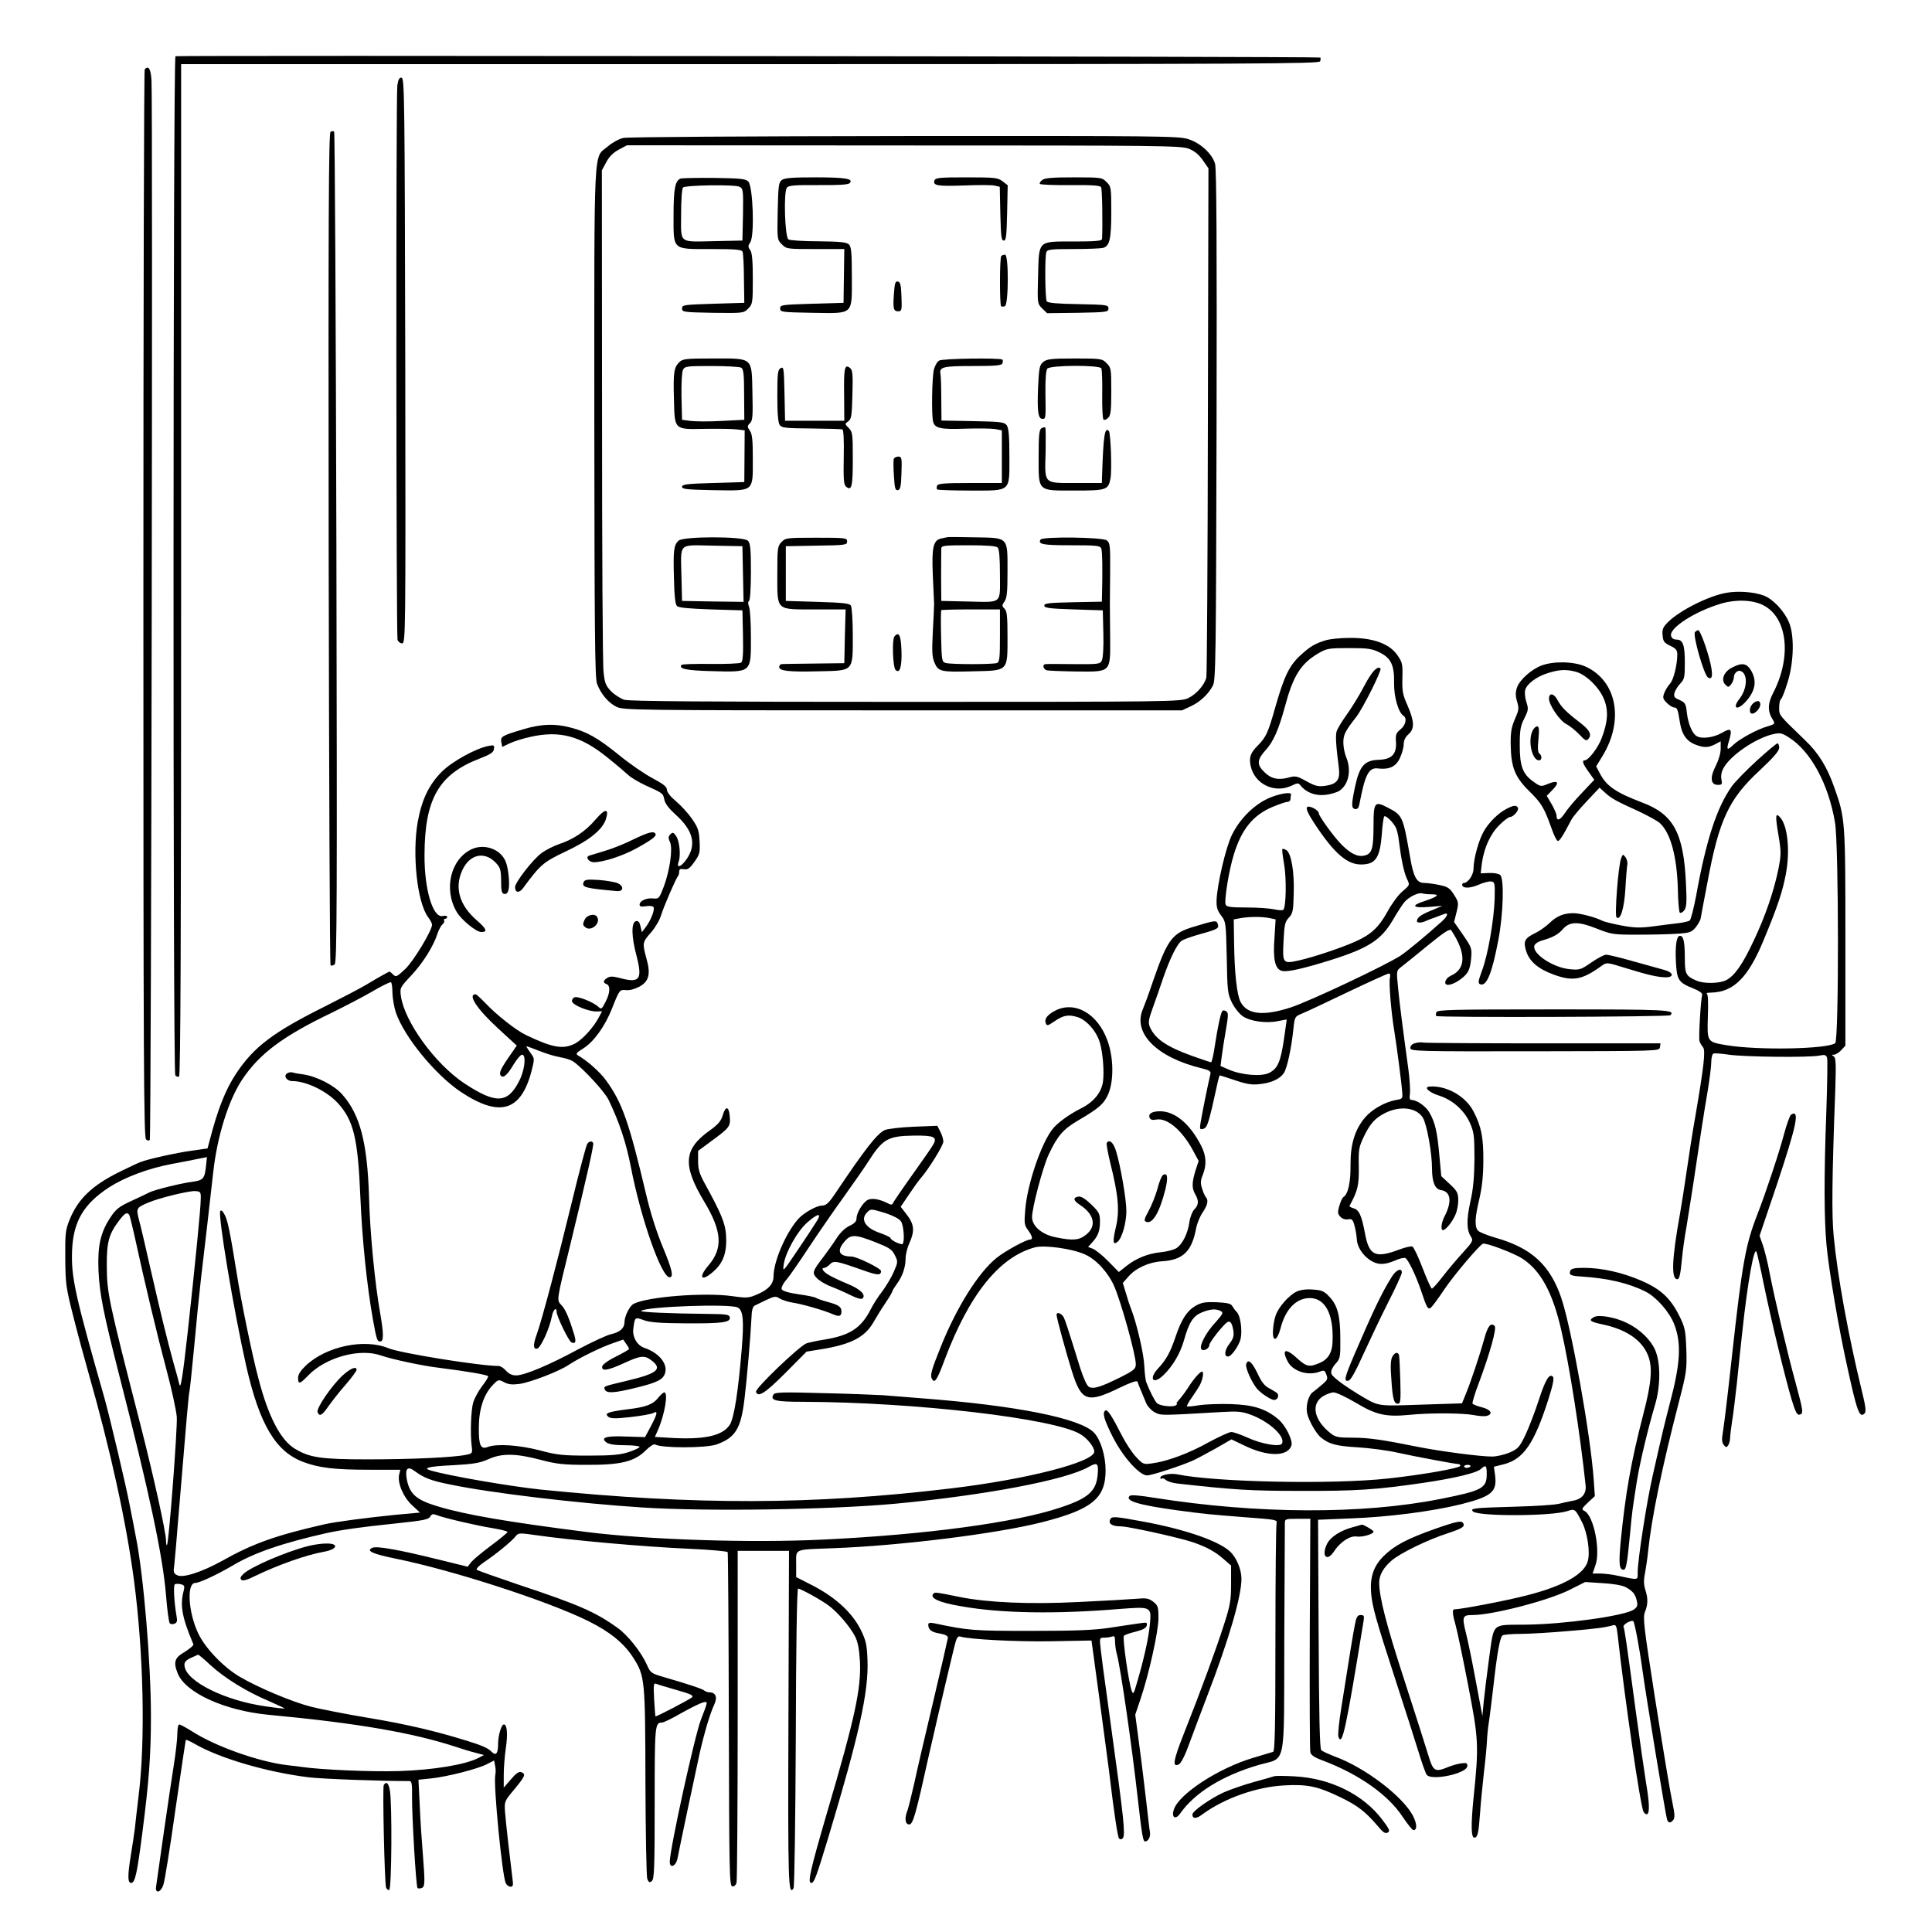 <?xml version="1.0" standalone="no"?>
<!DOCTYPE svg PUBLIC "-//W3C//DTD SVG 20010904//EN"
 "http://www.w3.org/TR/2001/REC-SVG-20010904/DTD/svg10.dtd">
<svg version="1.0" xmlns="http://www.w3.org/2000/svg"
 width="1024pt" height="1024pt" viewBox="0 0 1024 1024"
 preserveAspectRatio="xMidYMid meet">

<g transform="translate(0,1024) scale(0.1,-0.1)"
fill="#000000" stroke="none">
<path d="M930 9942 c-13 -5 -14 -5381 -1 -5401 5 -7 14 -10 20 -7 8 5 11 731
11 2687 l0 2679 3015 0 c2709 0 3016 2 3022 15 3 9 3 18 1 20 -5 6 -6053 12
-6068 7z"/>
<path d="M767 9873 c-4 -3 -7 -1279 -7 -2833 0 -2422 2 -2829 14 -2839 9 -8
16 -8 20 -2 8 12 16 5509 9 5614 -4 63 -15 81 -36 60z"/>
<path d="M2106 9788 c-8 -48 -6 -2909 1 -2939 3 -10 14 -19 24 -19 19 0 19 36
17 1497 -3 1369 -4 1498 -19 1501 -12 2 -18 -8 -23 -40z"/>
<path d="M1752 9541 c-10 -6 -12 -458 -10 -2208 2 -1211 6 -2205 10 -2209 4
-4 14 -2 22 5 12 10 13 330 9 2209 -3 1208 -8 2200 -12 2204 -3 4 -12 4 -19
-1z"/>
<path d="M3304 9509 c-23 -5 -59 -25 -81 -44 -79 -68 -73 57 -73 -1457 1
-1104 3 -1360 14 -1391 20 -54 59 -101 103 -123 37 -18 87 -19 1518 -19 l1480
0 45 21 c50 23 93 63 118 109 16 27 17 145 20 1380 2 942 0 1361 -8 1387 -15
53 -78 111 -143 131 -50 16 -167 17 -1503 16 -845 -1 -1466 -5 -1490 -10z
m2996 -57 c31 -12 54 -31 75 -61 l30 -43 -3 -1336 c-1 -736 -5 -1348 -8 -1362
-9 -40 -54 -91 -98 -111 -39 -18 -97 -19 -1495 -19 -1060 0 -1464 3 -1492 11
-21 7 -52 27 -70 45 -28 29 -34 44 -40 102 -5 37 -8 650 -8 1363 l-1 1296 23
43 c16 30 37 51 67 67 l43 23 1466 -1 c1358 0 1469 -1 1511 -17z"/>
<path d="M3609 9294 c-30 -9 -39 -52 -39 -194 0 -189 -10 -180 200 -180 133 0
162 -3 166 -15 3 -8 7 -72 7 -142 l2 -128 -165 -5 c-157 -5 -165 -6 -165 -25
0 -19 8 -20 163 -23 161 -2 163 -2 187 22 24 24 25 30 25 159 0 98 -4 138 -14
152 -12 16 -12 22 1 42 23 35 14 296 -11 321 -14 14 -40 17 -179 19 -89 1
-169 -1 -178 -3z m311 -44 c19 -10 20 -20 18 -148 l-3 -137 -140 -3 c-202 -4
-185 -17 -185 141 0 73 4 137 10 143 13 13 276 17 300 4z"/>
<path d="M4144 9286 c-17 -13 -19 -30 -22 -165 -3 -150 -3 -151 22 -176 25
-25 28 -25 178 -25 l153 0 -2 -142 -2 -143 -168 -5 c-160 -5 -168 -6 -168 -25
0 -19 8 -20 171 -23 222 -3 209 -15 209 194 0 123 -3 156 -15 168 -12 12 -46
16 -161 17 -80 0 -152 5 -160 10 -19 11 -27 253 -8 275 9 11 42 14 166 13 106
-1 158 2 166 10 23 23 -19 31 -179 31 -123 0 -165 -3 -180 -14z"/>
<path d="M4953 9284 c-10 -28 16 -32 157 -27 76 3 149 3 163 -1 l26 -6 3 -143
c3 -118 5 -142 18 -142 13 0 15 24 18 147 l3 146 -27 21 c-25 19 -39 21 -191
21 -141 0 -164 -2 -170 -16z"/>
<path d="M5524 9286 c-10 -8 -16 -17 -12 -21 4 -4 77 -7 162 -6 110 1 157 -2
162 -11 6 -9 9 -204 5 -275 -1 -10 -38 -13 -149 -13 -194 0 -185 9 -190 -185
-4 -143 -4 -144 22 -170 l26 -25 162 2 c155 3 163 4 163 23 0 19 -8 20 -160
23 -112 2 -161 6 -167 15 -9 14 -11 238 -2 261 5 14 27 16 143 16 75 0 146 3
157 6 35 9 44 46 44 190 0 130 -1 136 -25 159 -23 24 -28 25 -173 25 -112 0
-153 -3 -168 -14z"/>
<path d="M5307 8883 c-9 -8 -9 -257 -1 -266 3 -3 12 -3 20 0 20 7 21 273 1
273 -8 0 -17 -3 -20 -7z"/>
<path d="M4738 8683 c-6 -80 -2 -93 23 -93 18 0 20 7 17 77 -2 63 -6 78 -19
81 -14 2 -17 -9 -21 -65z"/>
<path d="M3600 8320 c-28 -28 -32 -54 -28 -194 4 -167 -1 -162 166 -159 70 1
145 0 168 -3 l41 -5 -1 -137 -1 -137 -165 -5 c-138 -4 -165 -7 -165 -20 0 -13
26 -15 167 -18 218 -3 208 -11 208 166 0 99 -3 132 -16 150 -14 20 -14 24 1
39 14 13 16 37 13 160 -4 192 6 183 -209 183 -145 0 -161 -2 -179 -20z m329
-29 c12 -8 15 -38 15 -143 l1 -133 -120 -6 c-66 -4 -140 -3 -165 0 l-45 6 -3
123 c-1 73 2 130 8 142 10 19 21 20 153 20 78 0 148 -4 156 -9z"/>
<path d="M4978 8329 c-10 -5 -22 -26 -28 -47 -10 -39 -14 -242 -4 -278 9 -34
41 -41 171 -36 67 2 138 1 157 -2 l36 -7 0 -139 0 -140 -169 0 c-136 0 -170
-3 -174 -14 -3 -8 -3 -17 0 -20 4 -3 82 -6 175 -6 220 0 208 -10 208 183 0
108 -4 148 -14 163 -13 17 -30 19 -180 22 l-166 3 -1 112 c0 62 -2 121 -4 132
-8 40 10 45 170 45 122 0 154 3 158 14 3 8 3 17 0 20 -11 10 -317 6 -335 -5z"/>
<path d="M5530 8322 c-20 -16 -23 -30 -28 -134 -5 -127 0 -168 23 -168 18 0
18 -2 16 139 -1 72 3 118 10 127 16 19 274 20 286 2 4 -7 6 -70 5 -140 -1 -70
2 -129 7 -132 5 -4 17 1 25 10 13 12 16 40 16 140 0 119 -1 126 -25 149 -23
24 -29 25 -168 25 -125 0 -148 -3 -167 -18z"/>
<path d="M4138 8289 c-16 -9 -18 -27 -18 -148 0 -94 4 -142 13 -154 10 -15 34
-17 167 -18 85 -1 159 -3 165 -5 6 -3 9 -55 7 -147 -2 -118 0 -146 12 -156 30
-25 36 -2 36 145 0 134 -1 145 -22 166 -21 21 -21 21 -2 35 17 12 19 30 22
142 3 105 1 130 -12 140 -29 24 -34 2 -32 -139 l1 -140 -157 0 -157 0 -3 144
c-3 134 -4 144 -20 135z"/>
<path d="M5520 7970 c-12 -7 -15 -37 -15 -149 0 -189 -9 -181 191 -181 170 0
178 3 190 65 8 44 1 241 -9 251 -22 23 -29 -25 -36 -243 l-1 -33 -140 0 c-171
0 -163 -8 -158 165 1 68 1 126 -2 129 -3 3 -12 1 -20 -4z"/>
<path d="M4737 7808 c-2 -7 -2 -48 1 -91 4 -65 7 -77 21 -75 13 3 17 20 19 91
3 80 1 87 -17 87 -10 0 -21 -6 -24 -12z"/>
<path d="M5022 7393 c-4 -1 -19 -4 -33 -7 -43 -9 -51 -47 -45 -193 3 -70 6
-139 7 -153 0 -14 -3 -81 -7 -150 -5 -102 -4 -132 9 -162 20 -48 33 -51 207
-46 185 4 180 -1 180 183 0 108 -3 137 -16 149 -14 14 -14 18 0 38 13 18 16
51 16 159 0 185 7 178 -173 181 -75 2 -141 2 -145 1z m266 -55 c8 -8 12 -55
12 -145 0 -158 16 -145 -178 -141 l-133 3 -1 130 c0 72 1 138 1 148 1 15 15
17 144 17 98 0 147 -4 155 -12z m12 -467 c0 -117 -2 -140 -16 -145 -20 -8
-242 -8 -271 0 -21 6 -22 12 -25 141 -2 74 -1 137 1 139 2 2 73 4 158 4 l153
0 0 -139z"/>
<path d="M3596 7374 c-25 -24 -28 -51 -24 -197 2 -94 7 -140 16 -149 9 -9 62
-14 180 -18 l167 -5 3 -134 c2 -101 -1 -137 -10 -143 -7 -5 -80 -8 -161 -7
-81 1 -151 -1 -154 -5 -20 -20 27 -30 154 -33 218 -6 213 -11 213 177 0 76 -4
150 -10 164 -6 16 -6 27 0 31 6 4 10 70 10 155 0 122 -3 151 -16 164 -23 24
-345 24 -368 0z m342 -177 l3 -147 -163 2 -163 3 -3 125 c-4 188 -21 171 166
168 l157 -3 3 -148z"/>
<path d="M4142 7367 c-21 -22 -22 -33 -22 -170 0 -197 -11 -187 201 -187 l161
0 -4 -142 -3 -143 -160 -2 c-88 -1 -166 -2 -172 -3 -7 0 -13 -7 -13 -15 0 -21
50 -27 209 -23 188 4 181 -3 181 192 0 77 -5 148 -10 156 -7 12 -43 16 -177
20 l-168 5 0 145 0 145 163 3 c154 2 162 4 162 22 0 19 -7 20 -163 20 -158 0
-164 -1 -185 -23z"/>
<path d="M5515 7380 c-15 -25 13 -30 161 -30 135 0 155 -2 161 -17 6 -14 7
-126 4 -245 l-1 -37 -152 -3 c-128 -3 -153 -5 -153 -18 0 -12 26 -16 155 -20
l155 -5 3 -123 c2 -74 -2 -130 -8 -143 -10 -19 -20 -20 -148 -19 -75 1 -143 1
-149 0 -20 0 -15 -27 6 -33 10 -2 80 -5 154 -6 188 -2 182 -7 181 181 -2 174
-2 169 0 351 1 137 -1 150 -18 163 -24 17 -341 21 -351 4z"/>
<path d="M4741 6867 c-14 -17 -9 -163 6 -178 22 -22 34 18 31 102 -3 82 -13
104 -37 76z"/>
<path d="M9150 7098 c-93 -16 -246 -93 -308 -154 -28 -28 -33 -39 -30 -71 3
-33 8 -40 41 -56 30 -14 37 -23 37 -46 0 -55 -20 -135 -39 -155 -11 -12 -24
-34 -30 -49 -9 -24 -8 -31 14 -53 13 -13 31 -24 39 -24 16 0 19 -10 31 -85 10
-58 34 -92 77 -110 48 -19 71 -19 108 0 l30 16 0 -40 c0 -23 -11 -60 -26 -90
-32 -61 -28 -101 11 -101 22 0 24 3 19 29 -4 17 0 40 10 58 34 67 171 161 265
182 36 8 46 6 83 -18 116 -73 210 -248 244 -451 20 -121 21 -1152 1 -1169 -39
-31 -405 -39 -575 -11 -105 18 -104 16 -100 152 3 77 1 119 -6 122 -6 2 5 5
24 5 119 3 196 80 278 279 74 178 100 257 117 347 24 125 10 261 -31 304 -24
26 -25 6 -8 -94 15 -90 15 -103 0 -181 -24 -117 -69 -250 -132 -382 -58 -124
-101 -185 -145 -207 -34 -18 -117 -20 -156 -3 -57 24 -63 35 -63 117 0 89 -7
121 -26 121 -18 0 -26 -51 -21 -143 5 -91 14 -105 92 -136 30 -12 49 -25 47
-33 -8 -30 -20 -233 -14 -247 3 -9 11 -23 18 -31 15 -17 5 -101 -40 -365 -14
-77 -34 -207 -46 -290 -12 -82 -28 -186 -36 -230 -43 -239 -47 -345 -14 -345
11 0 17 24 25 110 3 36 14 115 25 175 10 61 25 157 34 215 31 211 58 388 77
497 10 61 19 130 19 152 0 22 5 43 10 46 6 4 43 1 83 -5 81 -12 422 -16 479
-5 30 6 37 4 42 -12 3 -10 1 -137 -4 -283 -13 -347 -12 -568 1 -710 12 -130
64 -438 109 -640 52 -240 66 -278 92 -252 10 10 7 36 -15 125 -70 287 -128
604 -148 815 -11 112 -9 310 8 765 5 148 4 181 -8 188 -12 7 -11 9 2 9 8 0 26
11 38 24 l22 24 0 573 c0 624 -1 632 -59 796 -38 108 -84 183 -156 251 -140
135 -136 130 -136 172 0 21 4 42 10 45 5 3 21 44 35 90 34 109 36 252 6 319
-27 61 -85 122 -134 140 -51 19 -137 25 -197 14z m196 -66 c128 -65 151 -273
53 -463 -31 -59 -31 -100 -2 -145 12 -20 11 -22 -29 -34 -54 -15 -145 -65
-179 -96 -35 -34 -40 -30 -25 19 19 64 12 72 -39 42 -44 -25 -107 -33 -133
-16 -23 14 -44 64 -51 121 -5 50 -9 56 -39 70 -27 11 -32 18 -27 37 3 12 16
34 30 49 23 24 25 35 25 111 0 95 -10 123 -44 123 -15 0 -26 7 -29 20 -11 41
127 130 266 171 78 23 167 20 223 -9z"/>
<path d="M8984 6890 c-14 -14 48 -230 69 -241 23 -14 27 12 12 78 -17 73 -54
173 -64 173 -4 0 -12 -5 -17 -10z"/>
<path d="M9181 6702 c-44 -21 -61 -66 -37 -90 16 -16 18 -16 32 2 8 11 14 27
14 36 0 22 20 40 37 33 38 -15 34 -94 -7 -146 -11 -14 -20 -30 -20 -37 0 -24
35 -4 67 38 39 51 43 100 13 150 -23 37 -48 41 -99 14z"/>
<path d="M9292 6512 c-23 -20 -23 -59 -1 -54 17 4 39 31 39 48 0 22 -17 24
-38 6z"/>
<path d="M7025 6846 c-57 -18 -82 -33 -132 -79 -59 -54 -86 -109 -133 -273
-39 -139 -50 -161 -92 -204 -41 -41 -49 -64 -39 -111 22 -96 127 -146 217
-103 31 15 36 15 47 1 29 -37 78 -56 131 -50 28 3 61 13 74 21 50 32 66 109
37 179 -8 19 -15 54 -15 77 0 42 9 60 69 137 36 47 136 247 128 256 -17 16
-47 -18 -87 -94 -25 -48 -67 -116 -93 -152 -26 -36 -50 -76 -53 -89 -6 -22 -3
-76 12 -190 8 -65 -8 -87 -71 -97 -38 -5 -53 -2 -100 24 -52 29 -59 30 -98 19
-54 -14 -92 -5 -128 32 -39 38 -36 65 10 115 40 44 68 107 102 232 43 161 83
225 176 280 45 26 55 28 163 28 100 0 121 -3 162 -23 61 -30 79 -68 77 -164
-1 -72 23 -155 50 -172 20 -13 11 -50 -16 -72 -23 -18 -27 -28 -24 -66 4 -65
-22 -92 -89 -95 -78 -2 -104 -32 -128 -143 -20 -94 -20 -114 0 -118 12 -2 19
5 23 25 30 159 50 197 100 190 58 -7 95 10 115 56 11 23 20 56 20 73 0 20 9
38 25 52 33 29 32 67 -4 151 -26 58 -30 77 -28 147 2 74 0 84 -27 122 -41 60
-129 92 -251 91 -50 0 -108 -6 -130 -13z"/>
<path d="M8174 6714 c-56 -20 -120 -77 -134 -119 -8 -25 -8 -44 1 -74 11 -36
9 -46 -12 -93 -18 -43 -23 -69 -22 -135 2 -120 22 -171 98 -246 65 -64 79 -87
118 -196 12 -36 27 -66 33 -68 9 -3 27 25 72 111 8 16 46 61 83 100 l67 71 29
-26 c33 -31 59 -45 178 -99 49 -23 100 -51 113 -63 57 -53 90 -176 95 -349 1
-64 6 -120 10 -125 5 -4 15 1 24 12 12 16 14 42 9 141 -12 269 -66 368 -231
430 -142 54 -191 88 -226 156 l-19 36 36 59 c112 187 73 393 -90 469 -60 28
-166 31 -232 8z m180 -35 c52 -15 119 -79 146 -141 26 -61 23 -122 -11 -211
-20 -52 -70 -117 -90 -117 -16 0 -9 -20 21 -61 l30 -42 -65 -69 c-36 -37 -77
-86 -91 -108 -26 -39 -44 -44 -44 -13 0 9 -12 36 -26 61 l-26 44 32 33 c38 39
27 52 -26 30 -36 -15 -39 -15 -75 11 -58 40 -74 82 -74 194 0 81 4 102 24 142
22 44 23 51 11 87 -7 22 -10 50 -6 64 8 32 61 72 122 90 60 19 97 20 148 6z"/>
<path d="M8210 6537 c0 -34 56 -116 92 -135 18 -9 49 -34 69 -55 31 -33 37
-36 48 -23 20 23 6 48 -51 91 -68 52 -94 79 -113 115 -19 36 -45 40 -45 7z"/>
<path d="M8122 6365 c-25 -54 -1 -155 35 -155 16 0 17 26 2 36 -8 5 -10 29 -5
75 5 54 3 69 -7 69 -8 0 -19 -11 -25 -25z"/>
<path d="M2771 6374 c-111 -33 -119 -38 -114 -68 l5 -25 37 18 c20 10 72 27
115 36 153 34 264 4 403 -108 49 -39 99 -82 113 -95 14 -13 54 -37 90 -54 95
-43 94 -42 101 -76 4 -21 25 -48 58 -78 93 -83 113 -156 64 -232 -30 -46 -60
-59 -46 -19 12 33 5 108 -13 135 -14 21 -18 22 -31 10 -11 -12 -12 -20 -2 -41
16 -34 -1 -151 -33 -237 -24 -62 -26 -65 -56 -62 -36 4 -72 -13 -72 -33 0 -10
9 -12 34 -8 19 3 36 1 40 -5 8 -13 -16 -74 -43 -108 l-19 -25 -7 31 c-5 22
-12 30 -23 28 -27 -5 -26 -81 2 -185 32 -125 17 -145 -88 -117 -37 10 -53 10
-67 1 -23 -14 -24 -26 -4 -33 21 -8 19 -48 -6 -95 -19 -38 -22 -40 -38 -25
-27 25 -108 57 -126 50 -9 -4 -15 -14 -13 -22 4 -20 92 -55 131 -53 l28 1 -17
-32 c-28 -54 -87 -118 -126 -139 -63 -32 -118 -23 -258 44 -54 25 -159 108
-218 171 -24 25 -47 46 -51 46 -44 0 6 -77 118 -180 l100 -92 -45 -65 c-43
-63 -51 -83 -38 -96 13 -12 34 7 65 59 18 30 39 54 46 54 23 0 15 -81 -15
-139 -61 -121 -124 -123 -291 -13 -155 103 -317 327 -336 462 -6 44 -5 46 55
110 62 66 118 156 139 222 7 20 18 42 26 48 8 7 12 16 9 21 -3 5 0 9 5 9 6 0
11 5 11 10 0 6 -10 8 -23 5 -52 -13 -98 139 -97 324 1 297 76 428 294 511 56
22 72 32 74 50 3 21 1 22 -30 16 -67 -13 -192 -82 -247 -137 -68 -69 -105
-146 -127 -266 -30 -171 -3 -426 55 -504 12 -16 21 -33 21 -40 0 -31 -98 -193
-142 -235 -44 -41 -49 -44 -64 -30 -8 9 -17 16 -19 16 -5 0 -48 -24 -125 -70
-30 -18 -126 -68 -213 -112 -280 -139 -382 -217 -476 -359 -56 -85 -97 -188
-140 -355 l-11 -41 -84 -12 c-81 -11 -230 -44 -271 -60 -11 -4 -58 -26 -105
-49 -151 -74 -226 -145 -272 -259 -21 -52 -23 -73 -22 -203 1 -135 4 -156 43
-309 23 -91 60 -228 82 -305 113 -396 198 -781 239 -1091 51 -386 61 -851 25
-1140 -8 -66 -17 -145 -20 -175 -4 -30 -13 -93 -21 -140 -18 -111 -18 -150 1
-150 21 0 32 51 60 270 35 273 45 408 45 615 0 280 -39 749 -80 950 -5 28 -19
100 -31 160 -20 107 -106 469 -134 570 -158 553 -178 646 -173 785 6 156 61
249 198 338 83 53 206 99 327 122 59 11 126 24 149 29 l41 8 -5 -46 c-7 -69
-15 -77 -74 -85 -62 -8 -202 -43 -226 -56 -9 -5 -52 -25 -95 -45 -67 -31 -82
-43 -112 -88 -53 -81 -68 -150 -63 -281 6 -126 26 -225 109 -551 159 -620 232
-961 249 -1170 6 -77 15 -144 20 -149 5 -5 16 -6 25 -2 13 5 16 14 11 39 -13
74 -18 165 -9 170 5 3 20 3 32 0 19 -5 21 -10 14 -37 -20 -76 -7 -142 52 -281
3 -5 -18 -23 -45 -40 -54 -31 -62 -53 -39 -112 39 -104 249 -200 484 -222 469
-44 764 -95 995 -171 30 -10 75 -24 100 -30 l45 -12 -28 -15 c-69 -36 -238
-64 -418 -70 -146 -5 -422 7 -521 22 -13 2 -46 6 -74 9 -153 18 -383 100 -507
180 -32 20 -62 36 -67 36 -6 0 -10 -23 -10 -50 0 -28 -9 -106 -20 -174 -19
-118 -87 -591 -93 -638 -4 -37 26 -28 39 12 7 20 36 200 64 400 29 201 54 367
55 368 2 2 23 -7 47 -21 133 -77 384 -150 603 -177 69 -9 407 -21 535 -20 12
0 15 -15 14 -82 -1 -103 21 -477 29 -485 4 -3 13 -3 22 0 18 7 18 29 6 182 -5
61 -13 173 -16 251 l-7 141 68 7 c84 9 247 50 296 76 l37 19 5 -27 c4 -15 4
-38 1 -51 -10 -54 37 -537 56 -573 5 -10 17 -18 25 -18 13 0 15 8 11 37 -12
94 -36 303 -40 357 -4 58 -4 59 50 123 58 71 61 80 36 90 -12 5 -28 -6 -55
-38 l-38 -44 0 67 c0 37 5 101 11 142 11 74 7 126 -10 126 -14 0 -31 -59 -31
-106 0 -47 -11 -61 -32 -41 -21 22 -51 35 -135 61 -165 51 -317 87 -521 121
-115 19 -252 46 -304 59 -98 25 -279 101 -376 158 -85 49 -183 151 -220 228
-54 111 -64 270 -17 270 22 0 116 44 196 91 115 69 268 121 499 173 77 17 188
33 365 51 159 17 177 21 187 39 7 12 14 13 34 5 43 -16 214 -56 297 -69 42 -7
77 -16 77 -20 0 -4 -39 -36 -86 -71 -47 -35 -95 -75 -106 -88 l-19 -25 -167
41 c-194 48 -312 69 -336 60 -40 -16 -3 -33 120 -58 306 -62 808 -225 1022
-331 115 -57 189 -117 239 -195 61 -96 63 -115 64 -658 1 -269 5 -501 10 -514
8 -19 12 -21 24 -11 13 11 15 70 15 414 0 413 1 426 39 426 8 0 54 22 102 50
48 27 99 52 113 56 30 7 30 11 -9 -91 -33 -85 -165 -686 -165 -753 0 -38 33
-23 41 18 14 73 98 469 118 560 26 113 55 209 77 256 18 38 7 64 -25 64 -9 0
-21 4 -27 9 -9 9 -84 34 -212 71 -72 21 -74 23 -94 68 -30 66 -99 154 -155
194 -115 83 -205 123 -528 230 -115 39 -214 74 -218 78 -5 4 13 23 40 41 63
42 144 109 165 135 16 20 19 20 110 7 188 -27 565 -61 813 -72 109 -5 201 -13
202 -18 2 -5 5 -405 6 -889 2 -801 3 -879 18 -882 10 -2 19 6 23 20 3 13 6
413 6 891 l0 867 136 0 136 0 -3 -890 c-3 -875 -1 -942 27 -898 5 7 10 367 12
800 1 468 6 788 12 788 13 0 119 -58 161 -89 47 -34 114 -112 141 -164 15 -30
22 -67 26 -132 7 -144 -26 -299 -174 -801 -90 -309 -105 -374 -84 -374 15 0
25 26 90 240 162 538 215 774 208 941 -3 83 -8 104 -36 161 -44 89 -132 170
-250 232 l-92 47 0 69 c0 83 -16 76 195 84 356 13 868 77 1105 137 268 68 340
127 340 276 0 76 -26 162 -61 199 -72 77 -415 145 -919 183 -74 6 -164 13
-200 16 -36 2 -179 8 -318 11 -210 6 -255 5 -262 -7 -20 -32 9 -39 159 -39
591 -2 1331 -88 1468 -172 37 -22 73 -68 73 -92 0 -55 -356 -147 -760 -195
-732 -88 -1357 -89 -2175 -6 -161 17 -482 72 -582 101 -46 13 -10 22 119 28
109 6 143 12 187 32 71 32 145 31 274 -3 88 -23 123 -27 247 -27 180 -1 253
17 312 76 22 22 44 36 50 32 32 -20 269 -20 326 0 100 36 129 83 148 241 14
116 32 329 37 429 1 41 7 61 17 66 8 4 36 17 62 30 43 20 50 21 70 8 13 -8 43
-18 68 -22 49 -7 168 -41 215 -62 33 -14 45 -11 45 15 0 25 -16 35 -75 51 -27
7 -54 17 -60 21 -5 4 -47 13 -93 19 -54 8 -86 18 -89 27 -3 8 8 31 26 51 17
20 70 97 118 170 49 74 131 193 183 265 52 73 111 157 130 187 79 124 105 139
245 141 105 1 123 -7 103 -45 -6 -12 -56 -84 -111 -161 -55 -77 -102 -146
-104 -152 -4 -10 -11 -10 -31 1 -43 21 -81 27 -103 16 -26 -14 -59 -69 -59
-97 0 -17 -11 -28 -37 -40 -24 -12 -50 -36 -70 -68 -18 -28 -47 -68 -64 -91
-64 -83 -66 -90 -39 -119 13 -13 47 -34 77 -45 29 -11 76 -32 104 -46 33 -16
55 -22 61 -16 19 19 -11 49 -79 77 -37 15 -83 37 -100 47 -32 19 -43 38 -23
38 6 0 19 9 29 19 21 21 32 19 185 -35 68 -24 86 -24 86 -1 0 14 -129 77 -157
77 -66 1 -80 29 -37 79 33 40 57 39 164 -3 73 -29 88 -38 103 -69 17 -34 17
-36 -6 -89 -13 -30 -41 -76 -61 -103 -21 -26 -48 -69 -61 -95 -51 -100 -111
-139 -250 -161 -33 -5 -73 -14 -90 -19 -37 -13 -274 -240 -268 -257 11 -32 49
-7 156 100 l112 113 80 13 c154 25 228 63 273 140 14 25 43 72 64 103 21 31
38 60 38 64 0 4 11 21 23 38 30 40 47 89 47 136 0 21 9 57 20 81 29 64 26 99
-13 150 l-33 43 44 65 c24 36 52 75 62 86 42 48 120 174 120 194 0 12 -7 36
-16 53 l-16 31 -126 -5 c-70 -3 -139 -11 -153 -18 -40 -18 -107 -105 -256
-327 -40 -60 -53 -72 -76 -73 -30 0 -100 -40 -129 -74 -65 -76 -128 -223 -128
-302 -1 -40 -27 -69 -85 -94 -46 -20 -56 -21 -133 -10 -147 21 -452 -3 -524
-41 -21 -11 -48 -66 -48 -97 0 -31 -24 -53 -69 -63 -24 -5 -103 -42 -175 -80
-155 -84 -286 -139 -330 -139 -22 0 -39 8 -54 25 -12 14 -30 25 -39 25 -99 0
-522 68 -584 94 -128 53 -330 10 -438 -92 -28 -27 -41 -47 -41 -65 0 -36 9
-34 55 14 93 95 271 144 383 105 57 -20 223 -56 312 -66 142 -18 249 -36 257
-44 3 -3 -11 -26 -31 -52 -20 -26 -41 -65 -48 -88 -12 -43 -16 -164 -8 -230 5
-39 4 -40 -30 -47 -69 -14 -290 -24 -520 -24 -250 0 -309 9 -388 57 -75 46
-140 170 -192 371 -32 118 -93 414 -115 557 -35 217 -47 276 -62 307 -10 21
-19 31 -25 25 -15 -15 70 -524 137 -822 71 -311 156 -454 303 -509 83 -31 164
-41 351 -41 l163 0 -6 -24 c-11 -44 21 -120 67 -163 l43 -40 -131 -12 c-150
-15 -319 -37 -379 -51 -254 -58 -375 -101 -537 -192 -110 -61 -210 -93 -240
-77 -19 9 -21 17 -15 57 3 26 12 130 20 232 47 568 56 673 61 690 2 8 13 116
25 240 11 124 27 281 35 350 16 135 51 436 65 565 21 192 81 383 153 492 92
138 216 231 477 356 63 31 158 80 210 110 52 31 98 53 102 51 5 -3 8 -29 8
-57 1 -29 9 -75 18 -103 45 -131 209 -330 344 -421 206 -137 319 -104 375 109
17 67 17 67 -5 97 -12 17 -22 32 -22 35 0 2 30 -9 68 -24 37 -15 88 -30 113
-34 25 -4 57 -14 70 -24 54 -39 165 -160 185 -202 58 -121 93 -228 118 -356
52 -271 162 -584 205 -584 23 0 13 43 -35 158 -33 79 -66 182 -89 280 -91 385
-127 488 -213 606 -31 43 -98 103 -147 131 -15 9 -12 14 28 39 55 35 114 117
151 211 40 101 40 100 75 97 19 -2 47 6 71 19 50 28 60 66 36 150 -22 81 -21
85 24 136 22 25 47 67 54 92 15 49 80 198 90 208 3 4 6 14 6 23 0 13 6 16 24
13 20 -4 31 3 56 38 29 41 31 49 28 110 -3 58 -9 74 -41 120 -20 29 -58 70
-84 92 -29 24 -47 47 -48 60 0 17 -18 31 -76 62 -42 22 -122 77 -178 123 -114
92 -169 123 -258 146 -84 22 -154 19 -252 -10z m-1707 -2489 c0 -49 -30 -348
-69 -705 -28 -250 -38 -308 -45 -275 -4 17 -17 66 -30 110 -36 132 -67 258
-120 490 -27 121 -56 244 -64 272 -15 60 -13 62 50 89 59 25 215 63 249 61 28
-2 30 -5 29 -42z m3630 -75 c39 -13 71 -29 81 -43 15 -21 21 -107 9 -120 -8
-7 -64 20 -64 31 0 4 -25 16 -56 27 -77 26 -106 72 -68 109 19 20 19 20 98 -4z
m-4009 -9 c3 -6 14 -50 25 -98 58 -268 126 -550 171 -718 28 -104 53 -219 56
-255 4 -61 -42 -669 -52 -679 -3 -2 -5 8 -5 23 0 44 -65 338 -136 616 -171
665 -177 697 -178 840 -1 127 11 170 67 243 29 38 41 44 52 28z m3641 -38
c-13 -21 -58 -90 -101 -153 -76 -113 -77 -114 -71 -71 10 65 72 175 124 221
59 52 81 53 48 3z m-416 -453 c29 -15 34 -68 21 -224 -18 -218 -40 -360 -62
-396 -38 -61 -138 -83 -331 -70 l-67 4 16 36 c36 81 56 200 34 200 -5 0 -19
-12 -31 -27 -29 -37 -65 -51 -167 -63 -102 -13 -121 -21 -99 -39 12 -10 36
-11 116 -2 56 6 110 16 121 21 27 15 25 0 -11 -69 l-31 -58 -97 3 c-107 5
-142 -5 -108 -31 14 -10 44 -15 98 -15 43 0 78 -4 78 -9 0 -4 -26 -17 -57 -27
-46 -15 -89 -19 -213 -19 -137 0 -167 3 -260 28 -109 28 -226 36 -274 18 -38
-15 -49 7 -48 102 0 96 25 174 72 224 30 32 32 33 62 17 22 -12 43 -14 82 -9
60 9 211 67 262 102 51 34 170 93 233 114 l54 19 16 -23 c9 -12 15 -24 15 -27
0 -3 -31 -21 -69 -40 -41 -20 -71 -42 -73 -52 -5 -28 30 -22 115 17 88 41 110
43 147 14 59 -46 30 -69 -134 -108 -125 -30 -121 -28 -114 -46 9 -21 49 -19
166 10 115 28 145 44 154 81 12 48 -35 104 -108 129 -41 13 -68 59 -61 105 8
60 8 60 55 43 32 -12 87 -16 223 -17 196 -1 238 5 233 32 -3 15 -18 17 -113
18 -202 2 -364 9 -357 16 24 23 473 39 512 18z m1908 -884 c-7 -89 -49 -127
-197 -176 -237 -80 -713 -144 -1256 -170 -384 -19 -931 -1 -1255 40 -417 53
-646 92 -790 136 -117 35 -151 67 -165 150 -8 52 7 64 43 37 50 -37 87 -51
187 -71 215 -45 677 -100 1020 -122 341 -22 990 -12 1340 20 478 45 905 126
1025 195 46 26 53 20 48 -39z m-4703 -1011 c74 -68 191 -141 308 -190 48 -21
86 -39 85 -40 -2 -2 -47 3 -100 11 -215 30 -421 132 -430 214 -2 19 4 28 32
42 19 9 37 17 40 18 3 0 33 -25 65 -55z m2473 -133 c72 -20 90 -29 80 -38 -13
-12 -191 -105 -194 -101 -1 1 -4 42 -7 90 -4 79 -3 88 12 82 9 -4 58 -18 109
-33z"/>
<path d="M9312 6209 c-55 -50 -114 -111 -132 -135 -80 -112 -137 -286 -190
-581 -13 -68 -28 -127 -34 -132 -6 -4 -33 -11 -61 -14 -27 -3 -88 -11 -134
-17 -69 -9 -100 -8 -169 5 -46 9 -91 20 -100 25 -35 18 -117 40 -153 40 -51 0
-88 -15 -127 -53 -18 -17 -51 -41 -74 -52 -56 -27 -65 -43 -50 -93 17 -57 63
-97 148 -128 102 -37 150 -28 256 49 24 17 28 16 124 -14 120 -37 169 -48 212
-49 48 0 42 27 -10 40 -24 7 -98 27 -165 46 -67 19 -130 34 -140 34 -10 0 -45
-18 -78 -41 -56 -39 -63 -41 -115 -36 -86 8 -197 80 -188 123 2 11 19 23 44
30 55 16 83 31 108 60 35 40 82 41 177 3 81 -32 89 -33 219 -33 74 0 168 2
209 5 65 4 76 8 97 32 13 16 26 38 28 50 2 12 18 98 36 191 61 330 113 441
275 591 76 71 105 105 105 122 0 12 -4 23 -9 23 -5 0 -54 -41 -109 -91z"/>
<path d="M6730 6012 c-80 -34 -157 -109 -200 -196 -33 -66 -79 -265 -82 -348
-1 -36 4 -54 24 -80 25 -33 26 -38 30 -223 3 -178 5 -194 28 -240 14 -28 40
-60 58 -72 41 -27 125 -38 186 -25 25 5 46 9 46 8 0 -2 -7 -49 -15 -106 -18
-119 -33 -153 -77 -176 -40 -21 -145 -13 -213 16 l-46 20 6 47 c3 27 13 90 22
141 14 80 14 95 2 102 -7 5 -17 6 -20 2 -9 -10 -25 -86 -40 -184 -7 -49 -16
-88 -20 -88 -4 0 -50 15 -102 34 -136 49 -196 91 -223 154 -9 23 -6 40 17 103
15 42 40 112 54 155 37 107 75 184 100 199 11 7 56 23 100 35 90 25 98 30 89
54 -7 19 -12 19 -127 -16 -115 -34 -139 -67 -216 -289 -21 -63 -46 -130 -54
-149 -54 -127 76 -256 315 -313 40 -10 47 -15 43 -32 -12 -48 -47 -223 -52
-257 -5 -33 -4 -36 15 -31 17 4 25 24 46 112 13 58 27 121 31 139 4 17 8 32
11 32 2 0 39 -12 81 -26 62 -21 89 -25 131 -20 63 7 106 28 127 59 17 26 40
133 50 231 7 67 8 68 44 83 20 8 129 59 243 114 114 54 212 99 219 99 7 0 9
-9 6 -22 -7 -24 7 -188 23 -283 12 -73 39 -277 42 -325 3 -32 1 -35 -32 -40
-58 -10 -127 -49 -164 -92 -55 -64 -79 -143 -78 -254 1 -91 -13 -154 -38 -169
-5 -3 -15 -24 -21 -45 -10 -34 -10 -43 5 -59 10 -11 25 -16 40 -14 21 4 26 0
35 -33 6 -22 11 -52 12 -69 1 -40 28 -85 69 -113 40 -27 75 -28 132 -4 24 11
49 17 56 14 15 -5 59 -97 87 -182 27 -82 34 -94 50 -80 8 7 39 49 69 94 50 75
187 237 206 244 17 6 164 -50 209 -79 98 -65 160 -179 206 -379 44 -190 100
-550 129 -822 5 -46 -20 -75 -71 -83 -21 -4 -54 -11 -73 -16 -19 -5 -125 -12
-235 -15 -212 -6 -235 -8 -218 -25 27 -27 417 -26 501 2 39 13 41 12 77 -59
28 -54 44 -156 31 -205 -17 -70 -131 -134 -324 -183 -108 -28 -349 -74 -384
-74 -12 0 -9 -28 7 -84 8 -28 38 -170 66 -316 56 -288 58 -321 29 -600 -14
-141 -13 -210 4 -210 18 0 23 24 31 135 3 50 13 144 20 210 8 66 15 140 16
165 1 25 5 70 10 100 5 30 15 116 24 190 20 179 35 263 49 272 6 4 49 8 96 8
47 0 160 7 253 15 153 13 190 18 238 31 14 4 18 -6 23 -53 38 -342 120 -904
137 -936 6 -10 14 -15 20 -12 13 9 11 62 -6 162 -8 49 -33 221 -55 383 -50
372 -59 432 -65 448 -4 12 43 38 52 29 7 -8 33 -144 48 -257 21 -151 124 -775
131 -795 8 -19 18 -19 33 -1 8 10 8 31 -3 82 -15 73 -46 260 -95 569 -60 383
-64 423 -52 452 16 40 16 72 2 115 -9 28 -10 52 -2 90 5 29 13 80 16 113 19
182 72 440 165 800 39 150 41 167 38 271 -4 102 -7 118 -36 177 -48 97 -100
145 -205 190 -100 43 -208 67 -303 67 -49 0 -66 -4 -71 -15 -8 -23 0 -27 59
-31 140 -9 251 -35 340 -80 57 -29 125 -106 151 -171 40 -102 34 -209 -23
-423 -27 -105 -33 -127 -89 -375 -32 -137 -81 -453 -81 -519 0 -43 9 -42 -110
-17 -25 6 -64 10 -87 11 l-42 0 15 43 c28 77 -8 261 -57 288 -18 9 -17 12 17
45 l37 34 -6 88 c-17 238 -118 804 -172 963 -60 175 -158 265 -350 319 -44 13
-86 30 -92 38 -18 22 -16 68 8 168 14 61 21 122 21 203 1 121 -11 181 -51 258
-41 82 -143 140 -233 134 -35 -2 -5 -31 49 -48 71 -22 134 -78 164 -145 21
-48 24 -67 24 -188 -1 -98 -6 -161 -22 -230 -21 -98 -20 -150 4 -186 12 -19 9
-26 -45 -85 -32 -35 -80 -92 -106 -126 -27 -35 -52 -63 -57 -63 -4 0 -26 49
-49 109 -23 61 -48 112 -54 114 -7 3 -37 -4 -67 -15 -129 -49 -162 -34 -184
83 -18 97 -32 128 -62 135 -13 4 -22 9 -20 13 44 81 50 108 49 206 -2 92 0
105 27 161 32 67 58 97 111 124 81 41 169 30 202 -25 21 -37 48 -186 48 -269
0 -71 16 -110 48 -114 52 -8 59 -61 18 -140 -17 -33 -21 -72 -8 -72 15 0 51
45 67 84 9 21 15 57 14 80 -1 35 -9 47 -46 81 l-44 41 -10 109 c-11 124 -22
174 -52 227 -19 34 -67 68 -97 68 -8 0 -11 11 -7 33 2 17 -1 75 -8 127 -31
227 -47 351 -55 435 -9 90 -9 90 17 110 14 11 78 62 141 114 88 72 117 90 124
80 80 -121 79 -205 -3 -241 -30 -14 -40 -48 -14 -48 24 0 67 25 93 53 17 18
25 41 29 84 5 56 4 60 -42 127 l-48 69 13 52 c12 49 11 54 -13 92 -22 35 -33
43 -77 52 -28 6 -64 11 -80 11 -41 0 -58 30 -76 136 -38 218 -40 223 -118 263
-70 37 -76 29 -76 -93 0 -125 -8 -152 -49 -161 -37 -8 -74 11 -124 62 -40 41
-117 148 -117 162 0 17 -51 44 -62 33 -7 -7 4 -34 37 -84 105 -160 175 -222
252 -220 74 1 97 35 107 161 3 46 9 88 12 93 6 10 45 -26 62 -58 6 -11 14 -45
17 -75 11 -90 26 -162 42 -197 16 -33 16 -33 -23 -66 -22 -18 -57 -66 -79
-106 -46 -84 -87 -123 -170 -160 -73 -33 -222 -83 -298 -100 -88 -20 -90 -17
-84 101 4 87 8 104 28 125 21 22 24 36 26 127 4 115 -13 215 -39 231 -9 6 -19
8 -21 6 -3 -3 2 -39 9 -80 13 -73 11 -227 -4 -242 -4 -4 -25 -3 -47 2 -22 5
-88 10 -146 10 -89 0 -108 3 -113 16 -8 22 18 184 44 266 41 134 103 209 207
252 34 14 69 26 78 26 8 0 15 7 15 15 0 8 1 18 3 22 5 17 -53 9 -113 -15z
m858 -512 c46 0 33 -12 -35 -35 -77 -24 -68 -39 20 -32 l72 6 -59 -25 c-55
-22 -75 -37 -76 -56 0 -11 26 -10 48 1 9 4 31 13 47 18 17 6 38 14 48 18 26
11 21 -10 -10 -38 -88 -79 -181 -156 -221 -183 -81 -52 -483 -242 -582 -274
-146 -47 -230 -37 -265 30 -19 37 -32 152 -34 311 l-2 126 38 7 c49 8 112 8
152 0 l32 -7 -6 -97 c-9 -115 3 -167 40 -176 28 -7 109 11 260 58 199 63 265
106 327 211 23 40 51 83 62 96 24 28 75 52 94 46 8 -3 30 -5 50 -5z m1028
-3672 c39 -21 52 -38 60 -75 5 -24 1 -32 -18 -45 -52 -33 -367 -77 -573 -79
-182 -2 -165 14 -192 -174 -12 -88 -25 -194 -29 -235 l-7 -75 -34 180 c-18 99
-42 216 -53 259 -22 88 -19 96 35 96 106 0 401 77 511 132 l86 43 91 -6 c56
-3 104 -11 123 -21z"/>
<path d="M7985 5953 c-43 -22 -93 -71 -120 -118 -27 -46 -55 -147 -55 -199 0
-33 -29 -76 -52 -76 -4 0 -8 -4 -8 -9 0 -20 39 -21 85 -1 27 12 58 20 69 18
19 -3 20 -9 18 -93 -4 -114 -36 -300 -68 -382 -20 -55 -21 -65 -8 -70 33 -12
62 58 95 232 27 139 32 325 11 347 -8 7 -32 12 -59 11 l-45 -2 6 51 c11 83 45
158 93 205 24 24 49 43 57 43 18 0 49 37 41 49 -8 15 -24 13 -60 -6z"/>
<path d="M3157 5897 c-53 -63 -120 -107 -194 -131 -28 -10 -69 -30 -91 -46
-46 -33 -142 -156 -142 -182 0 -31 23 -33 44 -3 89 121 106 136 222 191 125
58 196 115 215 171 19 60 -3 59 -54 0z"/>
<path d="M3355 5790 c-44 -22 -111 -49 -150 -60 -38 -12 -76 -23 -82 -25 -22
-7 -2 -35 24 -35 50 0 149 32 223 72 84 46 112 67 104 79 -9 16 -38 8 -119
-31z"/>
<path d="M2502 5740 c-113 -51 -153 -213 -81 -334 25 -42 103 -106 130 -106
35 0 28 17 -25 63 -91 79 -118 172 -76 264 38 84 115 103 175 43 27 -28 30
-37 31 -98 0 -54 3 -68 17 -70 10 -2 18 5 22 21 8 29 0 114 -14 148 -25 67
-111 99 -179 69z"/>
<path d="M8592 5690 c-15 -41 -35 -301 -24 -312 20 -20 41 47 47 153 3 57 8
113 10 125 3 11 -2 29 -9 40 -14 18 -15 18 -24 -6z"/>
<path d="M3093 5564 c-10 -27 9 -32 177 -47 35 -3 38 26 4 42 -14 6 -60 14
-100 17 -62 4 -75 2 -81 -12z"/>
<path d="M3098 5364 c-10 -22 -10 -28 6 -40 31 -22 81 23 61 56 -13 21 -55 11
-67 -16z"/>
<path d="M5590 4882 c-40 -22 -56 -43 -47 -66 6 -14 11 -13 43 9 51 35 76 39
126 24 48 -16 101 -76 118 -137 16 -56 23 -154 16 -206 -9 -58 -50 -108 -119
-142 -63 -32 -123 -76 -148 -108 -61 -77 -134 -293 -145 -427 -6 -72 -5 -83
15 -109 23 -32 27 -50 10 -50 -21 0 -134 -62 -178 -98 -96 -78 -211 -261 -295
-471 -51 -127 -58 -152 -45 -172 13 -22 27 -1 65 102 131 348 290 547 480 598
50 13 198 -7 265 -38 59 -26 122 -95 154 -167 37 -84 115 -365 115 -414 0 -25
-9 -33 -78 -68 -104 -52 -146 -66 -170 -53 -11 6 -28 43 -46 98 -68 219 -78
249 -88 271 -11 21 -38 31 -38 13 0 -16 51 -202 82 -301 50 -158 81 -169 253
-85 58 28 91 39 94 32 3 -12 22 -56 46 -114 8 -18 29 -40 46 -49 34 -17 29
-17 354 2 87 5 107 3 156 -15 99 -37 185 -118 163 -153 -11 -18 -106 -2 -179
31 -37 17 -77 31 -89 31 -11 0 -65 -25 -119 -54 -103 -58 -221 -102 -300 -112
-46 -7 -49 -5 -85 33 -20 21 -54 72 -75 113 -54 106 -77 141 -88 134 -18 -11
-8 -48 41 -144 55 -106 140 -200 180 -200 23 0 165 46 234 75 21 9 78 39 126
66 l87 50 71 -34 c122 -59 228 -58 247 2 8 27 -31 106 -69 138 -66 56 -132 77
-251 81 -60 2 -137 -1 -170 -6 -33 -6 -62 -8 -64 -6 -2 2 9 23 26 47 16 23 36
53 43 67 15 29 22 70 11 70 -11 0 -45 -39 -74 -85 -14 -22 -35 -50 -46 -62
-12 -13 -18 -23 -14 -23 4 0 2 -4 -6 -9 -16 -10 -81 -3 -98 11 -11 9 -41 68
-58 113 -4 11 -8 49 -10 85 -2 61 -39 222 -69 300 -8 19 -21 59 -29 88 l-16
52 30 34 c39 45 109 77 179 81 110 7 157 52 180 176 5 26 21 64 35 84 26 39
31 64 16 80 -5 6 -14 26 -20 46 -9 29 -8 43 4 72 21 52 19 101 -9 155 -60 117
-139 182 -218 182 -42 0 -63 -13 -55 -34 5 -11 14 -14 35 -10 56 11 135 -54
193 -160 l32 -59 -17 -52 c-19 -63 -20 -92 -1 -125 20 -34 18 -57 -4 -79 -11
-11 -23 -41 -27 -68 -8 -60 -37 -118 -68 -138 -14 -9 -51 -19 -83 -22 -69 -7
-131 -32 -184 -74 l-39 -31 -56 57 c-30 31 -67 60 -81 66 l-26 10 20 22 c33
35 43 63 43 112 0 41 -4 50 -46 91 -30 29 -54 44 -67 42 -32 -5 -29 -21 8 -45
74 -49 88 -110 34 -155 -38 -32 -71 -35 -163 -16 -73 14 -126 59 -126 107 0
49 57 264 87 329 47 101 77 136 155 182 111 65 138 88 161 139 31 70 30 194
-3 285 -52 145 -175 214 -280 158z"/>
<path d="M7613 4875 c-3 -9 -3 -18 -1 -20 9 -9 1232 -5 1241 4 29 29 -13 31
-619 31 -545 0 -615 -2 -621 -15z"/>
<path d="M7500 4711 c-15 -4 -25 -14 -25 -25 0 -18 24 -19 660 -18 659 1 660
1 663 21 l3 21 -618 0 c-340 0 -627 2 -638 4 -11 3 -31 1 -45 -3z"/>
<path d="M1522 4551 c-21 -13 -3 -41 27 -41 74 0 181 -52 240 -115 85 -92 108
-186 121 -500 10 -233 35 -470 66 -645 20 -112 23 -120 40 -120 18 0 18 41 -1
150 -28 157 -54 424 -59 615 -9 288 -47 436 -141 543 -41 48 -134 96 -205 107
-25 3 -52 8 -60 11 -8 2 -21 0 -28 -5z"/>
<path d="M3831 4330 c-9 -32 -25 -50 -71 -83 -137 -98 -143 -183 -28 -375 95
-158 101 -248 23 -339 -60 -70 -34 -90 34 -25 47 44 65 101 59 187 -4 61 -25
113 -113 273 -28 51 -35 75 -35 118 l0 54 73 54 c94 69 99 76 95 127 -4 56
-22 60 -37 9z"/>
<path d="M9493 4332 c-6 -4 -23 -50 -37 -102 -25 -96 -98 -315 -141 -425 -64
-164 -81 -262 -135 -750 -22 -202 -40 -353 -48 -403 -7 -39 -6 -57 4 -70 12
-15 15 -15 24 -2 5 8 10 26 10 39 0 13 5 51 10 85 6 33 17 126 26 206 8 80 21
204 29 275 28 262 63 454 75 419 4 -10 22 -89 39 -174 40 -194 114 -498 147
-608 20 -66 29 -83 42 -80 22 5 20 17 -22 173 -42 152 -109 437 -137 580 -10
55 -27 121 -36 147 l-17 48 92 272 c105 316 123 400 75 370z"/>
<path d="M3113 4178 c-6 -7 -43 -148 -83 -313 -74 -305 -156 -615 -184 -694
-21 -58 -21 -83 1 -79 19 4 66 107 78 171 6 34 25 53 25 25 0 -24 65 -158 79
-163 22 -9 26 3 14 43 -26 85 -46 133 -67 154 -26 29 -28 17 46 318 91 375
127 534 122 542 -7 12 -20 10 -31 -4z"/>
<path d="M5866 4182 c-3 -5 6 -53 19 -107 43 -172 50 -254 29 -341 -18 -77
-15 -96 10 -75 23 19 46 100 46 162 0 64 -32 247 -56 322 -14 43 -35 60 -48
39z"/>
<path d="M6164 4012 c-7 -4 -20 -36 -29 -72 -10 -36 -31 -89 -47 -118 -24 -44
-26 -53 -13 -58 34 -13 71 50 102 173 15 63 11 90 -13 75z"/>
<path d="M7377 3473 c-53 -84 -97 -177 -198 -411 -53 -124 -58 -145 -32 -140
12 2 38 49 78 138 34 74 93 199 133 278 40 78 72 149 72 157 0 28 -30 15 -53
-22z"/>
<path d="M6874 3395 c-41 -18 -99 -84 -113 -128 -7 -20 -13 -55 -14 -79 -3
-64 22 -57 40 11 26 102 83 161 155 161 81 0 126 -83 121 -226 -1 -63 -24
-100 -71 -119 -52 -22 -68 -19 -116 25 -62 57 -85 50 -51 -16 27 -52 107 -78
170 -54 23 9 27 7 35 -16 9 -22 6 -29 -22 -52 -17 -15 -39 -33 -49 -40 -26
-18 -41 -81 -29 -120 10 -38 48 -102 70 -120 44 -36 79 -46 195 -53 66 -4 163
-17 215 -29 95 -21 304 -60 321 -60 5 0 9 -4 9 -9 0 -12 -196 -47 -380 -67
-295 -33 -919 -20 -1122 22 -35 7 -88 -4 -88 -18 0 -6 3 -8 7 -5 3 4 13 1 22
-7 9 -8 36 -16 61 -19 305 -34 387 -39 655 -39 292 -1 396 6 645 42 170 25
286 53 309 74 26 24 31 20 31 -27 0 -75 -24 -88 -247 -132 -412 -82 -969 -80
-1512 6 -87 14 -127 17 -134 10 -26 -26 49 -48 253 -76 147 -20 174 -22 363
-37 162 -12 168 -13 163 -33 -3 -11 -6 -287 -6 -613 0 -465 -3 -593 -12 -597
-7 -2 -53 -16 -103 -31 -184 -54 -395 -191 -423 -274 -15 -43 8 -58 33 -22 78
111 224 201 415 257 150 44 135 -32 137 663 2 328 3 607 3 620 0 21 4 22 68
22 l67 0 -3 -607 c-1 -335 0 -618 3 -630 3 -15 22 -28 63 -43 192 -72 348
-181 426 -299 26 -39 52 -71 57 -71 21 0 20 33 -2 76 -55 104 -255 256 -414
314 -33 13 -65 27 -72 34 -8 8 -12 168 -14 616 l-3 605 169 7 c204 7 440 38
592 76 161 41 189 66 177 155 l-6 43 52 13 c105 27 162 110 237 345 24 75 31
112 24 119 -19 19 -39 -13 -76 -126 -20 -62 -52 -144 -70 -183 -32 -65 -39
-73 -84 -93 -27 -11 -69 -21 -93 -21 -64 0 -275 28 -391 51 -189 38 -262 49
-348 49 -74 0 -91 3 -115 22 -90 70 -108 157 -41 198 18 11 43 20 56 20 13 0
67 -25 119 -56 105 -63 158 -75 282 -63 105 11 283 10 340 -1 30 -6 62 -8 72
-4 33 10 20 33 -27 45 -25 6 -48 15 -50 20 -3 4 12 54 34 111 58 156 95 288
83 300 -20 20 -37 0 -55 -68 -22 -80 -71 -228 -99 -295 l-19 -47 -219 -7
c-240 -8 -219 -11 -335 58 -60 37 -107 70 -131 95 -16 15 -9 38 20 70 19 21
21 36 20 125 0 122 -14 177 -57 223 -28 30 -40 36 -87 39 -35 3 -66 -1 -86
-10z m920 -927 c-3 -4 -12 -8 -20 -8 -8 0 -14 4 -14 8 0 4 9 8 19 8 11 0 17
-4 15 -8z"/>
<path d="M6335 3318 c-45 -27 -75 -74 -106 -168 -25 -74 -47 -116 -89 -161
-54 -57 -29 -91 26 -38 50 48 89 115 109 184 27 97 49 130 95 149 43 17 69 20
94 10 23 -9 20 -16 -21 -62 -52 -55 -90 -129 -75 -144 12 -12 42 5 42 24 0 11
51 79 84 111 22 23 35 13 43 -35 4 -29 0 -43 -22 -72 -25 -33 -28 -66 -6 -66
18 0 60 61 67 96 9 47 -2 122 -21 140 -8 8 -19 23 -24 32 -7 13 -27 17 -83 20
-62 2 -79 -1 -113 -20z"/>
<path d="M8448 3259 c-30 -17 -21 -24 43 -38 126 -26 210 -82 243 -163 26 -62
20 -145 -24 -313 -66 -255 -95 -422 -120 -675 -11 -118 -8 -150 15 -150 14 0
19 29 35 195 11 119 12 122 35 270 16 101 59 281 97 409 30 100 30 225 0 292
-24 54 -80 108 -147 141 -61 31 -151 47 -177 32z"/>
<path d="M7379 3048 c-8 -15 -10 -51 -5 -112 7 -111 14 -136 35 -136 14 0 16
15 13 122 -2 68 -5 129 -7 136 -7 19 -23 14 -36 -10z"/>
<path d="M6605 3010 c-6 -18 29 -96 57 -130 20 -24 74 -60 91 -60 20 0 29 26
14 38 -7 5 -26 16 -42 25 -21 10 -40 34 -59 76 -31 64 -51 81 -61 51z"/>
<path d="M1815 2949 c-58 -54 -139 -173 -132 -193 10 -26 24 -19 58 31 18 25
58 77 91 114 32 37 58 73 58 78 0 22 -32 9 -75 -30z"/>
<path d="M5883 2184 c-8 -21 13 -34 57 -34 41 0 311 -60 385 -85 71 -25 114
-48 160 -88 l40 -35 0 -98 c0 -87 -5 -114 -39 -219 -42 -131 -123 -351 -211
-573 -57 -144 -63 -182 -26 -163 11 6 33 49 54 108 20 54 63 170 97 258 115
299 180 525 180 617 0 50 -27 114 -61 145 -61 56 -237 117 -458 158 -157 29
-170 30 -178 9z"/>
<path d="M7604 2136 c-147 -52 -214 -88 -270 -143 -54 -54 -73 -111 -67 -194
6 -74 25 -142 133 -474 43 -132 95 -294 115 -359 20 -66 41 -126 47 -133 27
-33 212 7 215 46 1 16 -4 19 -31 15 -18 -2 -49 -11 -69 -19 -72 -30 -81 -24
-107 63 -13 42 -69 220 -126 395 -95 291 -134 442 -134 519 0 39 22 79 65 116
44 39 193 112 303 147 63 21 82 31 80 44 -5 25 -25 22 -154 -23z"/>
<path d="M7168 2145 c-63 -17 -115 -51 -133 -85 -34 -66 -3 -102 36 -42 33 50
85 84 121 78 29 -4 88 13 88 26 0 7 -55 39 -62 37 -2 0 -24 -7 -50 -14z"/>
<path d="M1635 2046 c-118 -30 -303 -109 -345 -148 -15 -15 -19 -23 -11 -31 8
-8 29 -2 73 20 122 59 272 112 363 128 75 13 84 46 12 44 -23 0 -64 -6 -92
-13z"/>
<path d="M4948 1794 c-24 -23 28 -48 149 -68 210 -37 497 -42 835 -14 172 13
172 14 162 -86 -6 -68 -32 -184 -70 -312 -15 -53 -18 -56 -26 -35 -16 44 -50
283 -41 291 4 5 33 15 63 22 39 10 56 20 58 33 4 16 -1 17 -39 11 -24 -3 -93
-14 -154 -23 -84 -13 -182 -17 -420 -17 -309 0 -332 2 -512 40 -25 5 -33 3
-33 -7 0 -27 17 -40 61 -47 29 -5 44 -13 43 -23 -1 -7 -35 -158 -77 -334 -42
-176 -88 -374 -102 -440 -15 -66 -31 -130 -36 -143 -16 -40 -11 -72 10 -72 20
0 35 53 105 370 22 98 76 331 133 568 12 50 19 62 32 58 50 -15 294 -28 481
-25 l215 4 7 -50 c4 -27 21 -153 38 -280 17 -126 35 -261 40 -300 5 -38 12
-88 14 -110 20 -167 40 -302 47 -309 6 -6 13 -6 20 1 8 8 8 41 0 119 -12 106
-18 153 -80 604 -17 118 -33 243 -37 278 -7 62 -6 62 19 62 14 0 32 3 41 6 13
5 16 -1 16 -26 0 -18 4 -49 10 -69 21 -81 79 -484 110 -760 22 -194 28 -231
39 -231 17 0 30 25 26 49 -3 14 -11 89 -20 166 -9 77 -25 211 -37 298 l-21
159 26 77 c46 134 97 364 97 434 0 60 -3 68 -27 87 -25 19 -36 21 -93 16 -36
-3 -173 -11 -304 -17 -258 -13 -480 -3 -626 26 -128 26 -135 27 -142 19z"/>
<path d="M7181 1628 c-10 -52 -26 -147 -71 -435 -13 -78 -20 -149 -16 -159 20
-52 39 35 134 619 3 22 1 27 -16 27 -17 0 -23 -10 -31 -52z"/>
<path d="M6755 826 c-5 -2 -54 -16 -109 -31 -54 -15 -126 -40 -160 -55 -70
-32 -166 -99 -166 -117 0 -24 21 -24 52 0 117 86 287 146 434 154 124 7 179
-5 299 -63 92 -45 131 -75 197 -152 28 -34 40 -42 53 -35 14 8 10 17 -29 69
-102 134 -275 219 -465 229 -53 3 -100 3 -106 1z"/>
<path d="M2034 779 c-7 -12 4 -513 12 -542 3 -10 11 -16 17 -14 13 4 16 463 3
530 -7 37 -19 47 -32 26z"/>
</g>
</svg>
